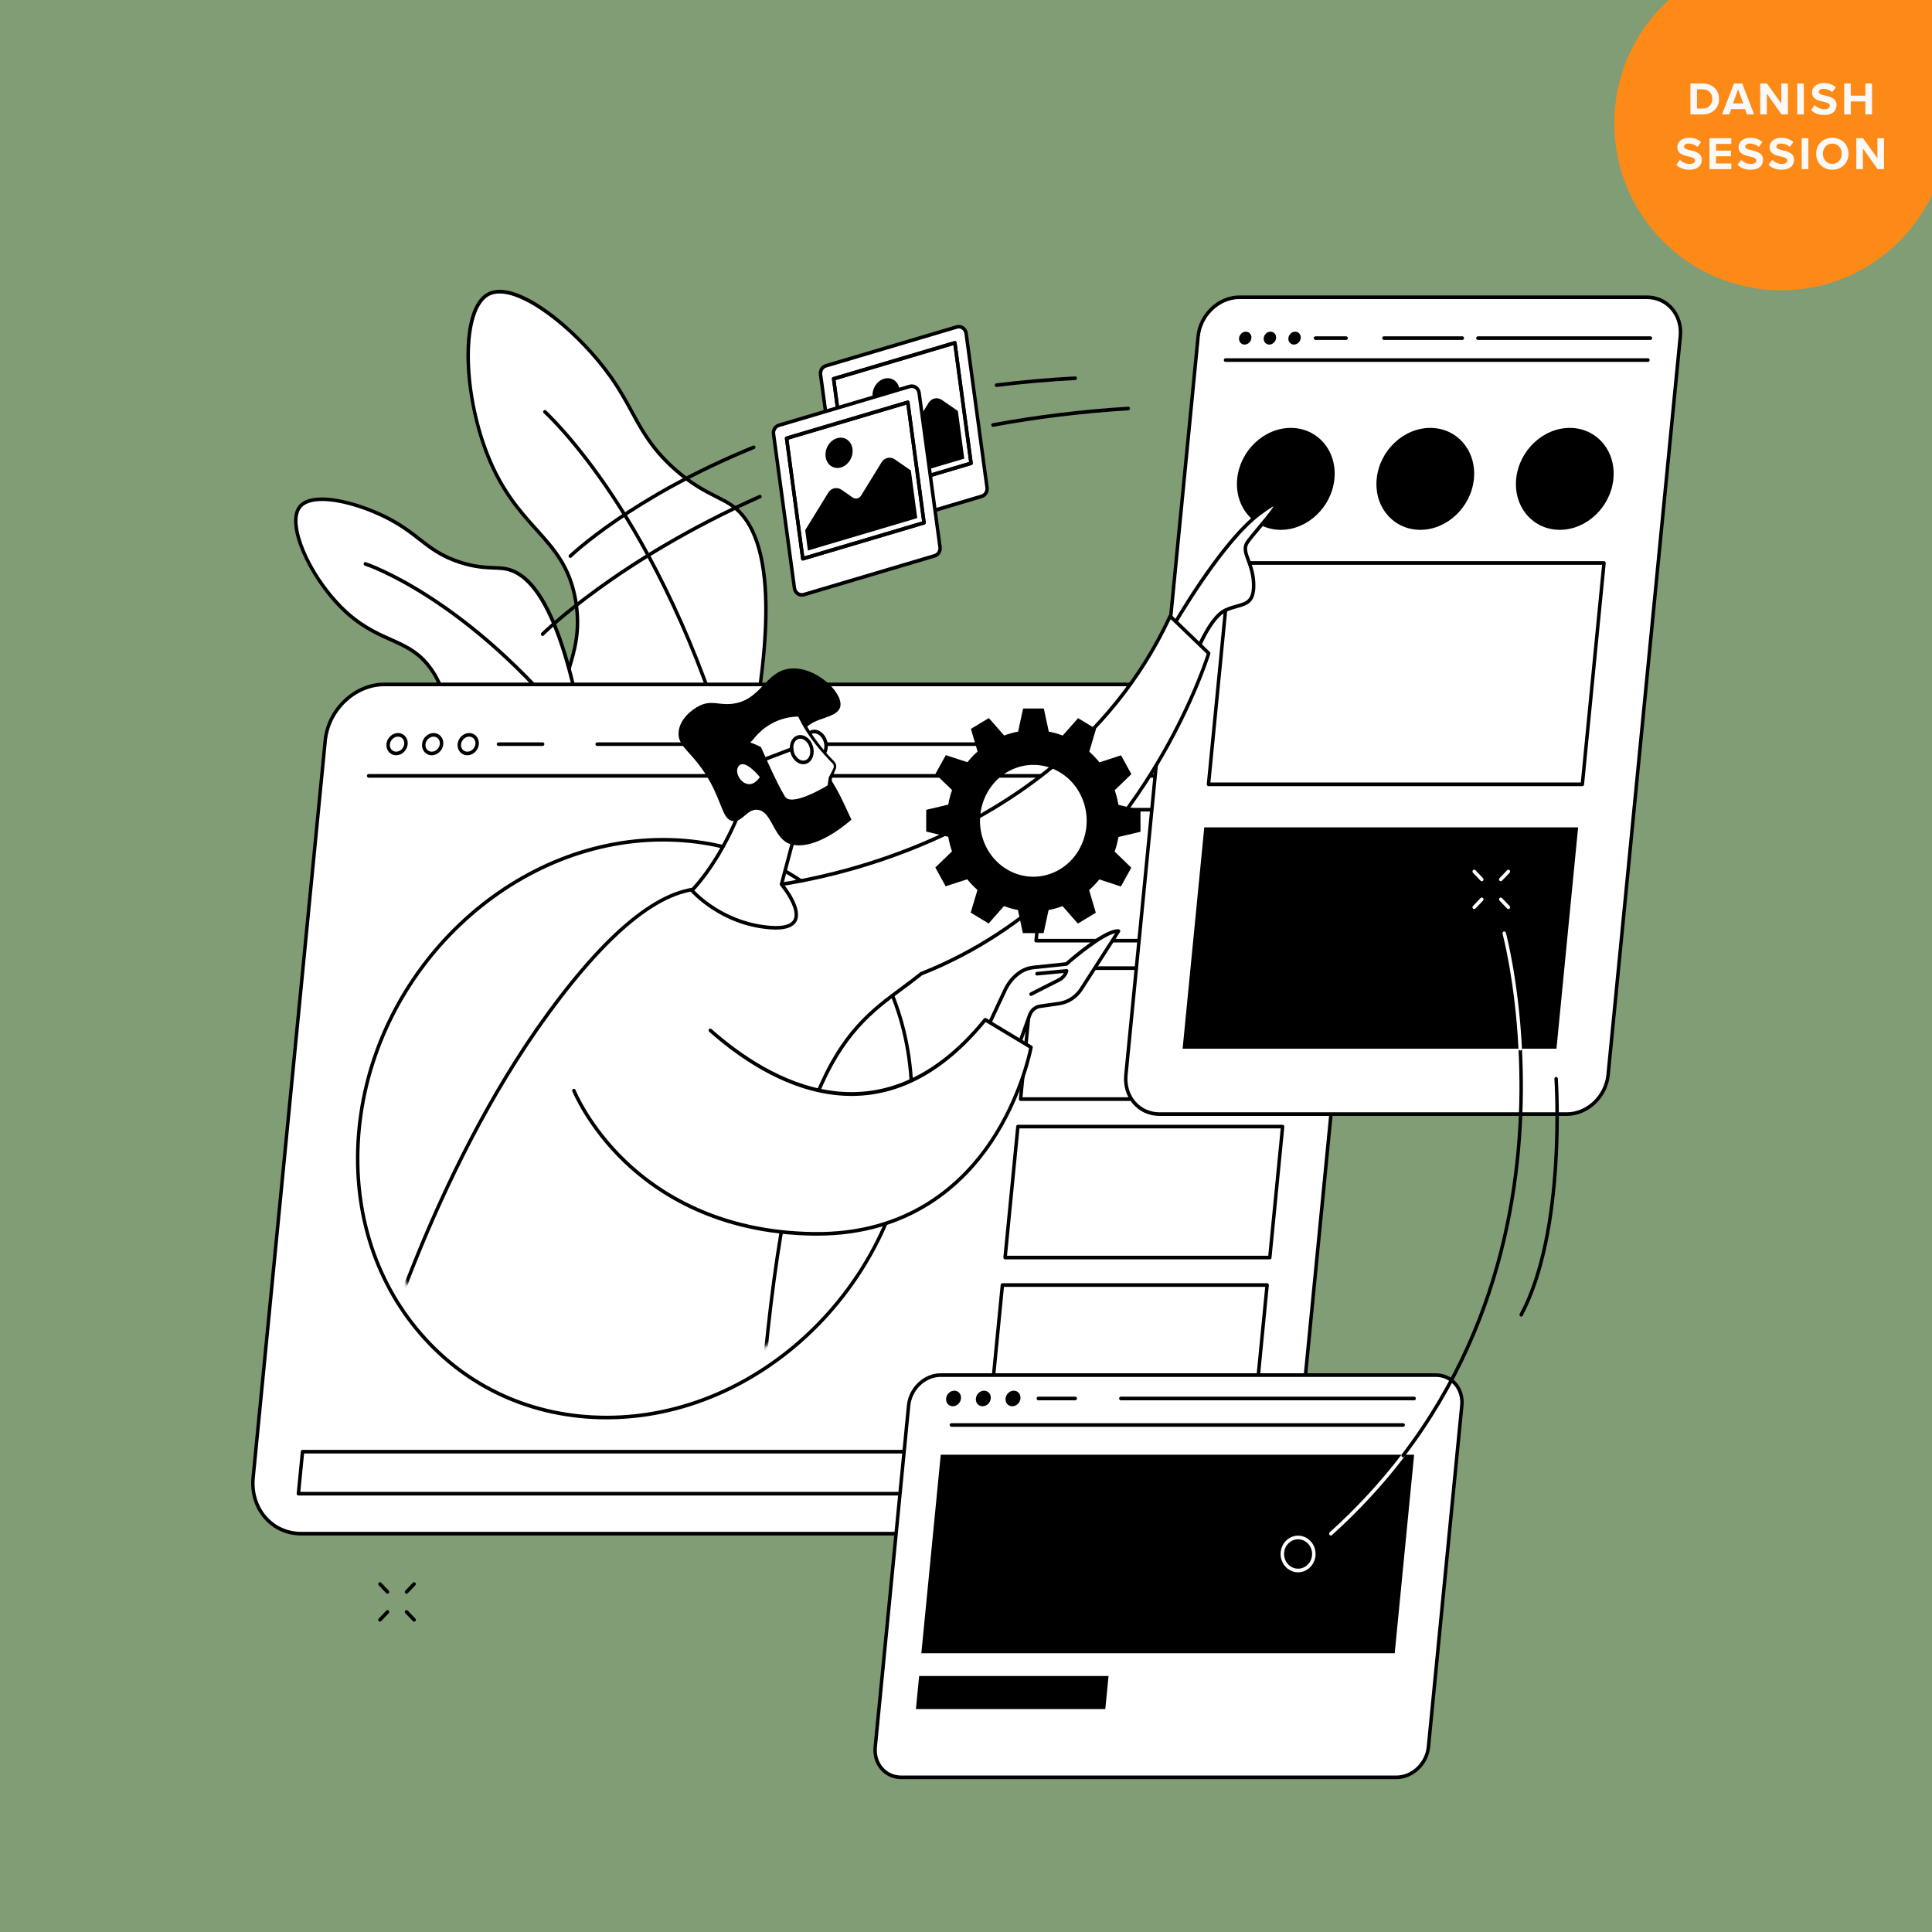 <svg width="600" height="600" viewBox="0 0 600 600" fill="none" xmlns="http://www.w3.org/2000/svg">
<rect x="0" y="0" width="600" height="600" fill="#333333" stroke="none"/>
<g clip-path="url(#clip0_12744_6608)">
<rect width="600" height="600" fill="#819D75"/>
<circle cx="589.735" cy="2.75" r="51.836" fill="#FD8A17"/>
<circle cx="553.172" cy="38.309" r="51.836" fill="#FD8A17"/>
<path d="M528.764 35.535H524.979V25.935H528.764C531.772 25.935 533.859 27.849 533.859 30.742C533.859 33.635 531.772 35.535 528.764 35.535ZM527.023 27.734V33.736H528.764C530.664 33.736 531.772 32.369 531.772 30.742C531.772 29.044 530.736 27.734 528.764 27.734H527.023ZM544.772 35.535H542.541L541.936 33.88H537.647L537.043 35.535H534.798L538.511 25.935H541.073L544.772 35.535ZM541.375 32.11L539.792 27.706L538.194 32.11H541.375ZM555.252 35.535H553.281L548.704 29.087V35.535H546.66V25.935H548.761L553.209 32.153V25.935H555.252V35.535ZM560.191 35.535H558.147V25.935H560.191V35.535ZM562.436 34.182L563.559 32.628C564.235 33.333 565.286 33.923 566.61 33.923C567.733 33.923 568.28 33.391 568.28 32.844C568.28 32.124 567.445 31.879 566.337 31.62C564.768 31.261 562.753 30.829 562.753 28.684C562.753 27.087 564.135 25.791 566.394 25.791C567.92 25.791 569.186 26.252 570.136 27.13L568.999 28.627C568.222 27.907 567.186 27.576 566.25 27.576C565.329 27.576 564.84 27.979 564.84 28.555C564.84 29.202 565.646 29.404 566.754 29.663C568.337 30.023 570.352 30.498 570.352 32.628C570.352 34.384 569.1 35.708 566.509 35.708C564.667 35.708 563.343 35.089 562.436 34.182ZM581.366 35.535H579.308V31.505H574.774V35.535H572.73V25.935H574.774V29.706H579.308V25.935H581.366V35.535ZM520.59 51.182L521.713 49.628C522.389 50.333 523.44 50.923 524.764 50.923C525.887 50.923 526.434 50.391 526.434 49.844C526.434 49.124 525.599 48.879 524.491 48.62C522.922 48.261 520.907 47.829 520.907 45.684C520.907 44.087 522.289 42.791 524.548 42.791C526.074 42.791 527.341 43.252 528.29 44.13L527.153 45.627C526.376 44.907 525.34 44.576 524.404 44.576C523.483 44.576 522.994 44.979 522.994 45.555C522.994 46.202 523.8 46.404 524.908 46.663C526.491 47.023 528.506 47.498 528.506 49.628C528.506 51.384 527.254 52.708 524.663 52.708C522.821 52.708 521.497 52.089 520.59 51.182ZM537.678 52.535H530.884V42.935H537.678V44.691H532.928V46.778H537.577V48.534H532.928V50.765H537.678V52.535ZM539.615 51.182L540.737 49.628C541.414 50.333 542.465 50.923 543.789 50.923C544.911 50.923 545.458 50.391 545.458 49.844C545.458 49.124 544.624 48.879 543.515 48.62C541.946 48.261 539.931 47.829 539.931 45.684C539.931 44.087 541.313 42.791 543.573 42.791C545.099 42.791 546.365 43.252 547.315 44.13L546.178 45.627C545.401 44.907 544.364 44.576 543.429 44.576C542.508 44.576 542.018 44.979 542.018 45.555C542.018 46.202 542.824 46.404 543.933 46.663C545.516 47.023 547.531 47.498 547.531 49.628C547.531 51.384 546.279 52.708 543.688 52.708C541.846 52.708 540.522 52.089 539.615 51.182ZM549.247 51.182L550.369 49.628C551.046 50.333 552.096 50.923 553.42 50.923C554.543 50.923 555.09 50.391 555.09 49.844C555.09 49.124 554.255 48.879 553.147 48.62C551.578 48.261 549.563 47.829 549.563 45.684C549.563 44.087 550.945 42.791 553.205 42.791C554.73 42.791 555.997 43.252 556.947 44.13L555.81 45.627C555.032 44.907 553.996 44.576 553.061 44.576C552.14 44.576 551.65 44.979 551.65 45.555C551.65 46.202 552.456 46.404 553.564 46.663C555.148 47.023 557.163 47.498 557.163 49.628C557.163 51.384 555.91 52.708 553.32 52.708C551.477 52.708 550.153 52.089 549.247 51.182ZM561.584 52.535H559.54V42.935H561.584V52.535ZM564.031 47.742C564.031 44.849 566.147 42.777 569.04 42.777C571.947 42.777 574.063 44.849 574.063 47.742C574.063 50.635 571.947 52.708 569.04 52.708C566.147 52.708 564.031 50.635 564.031 47.742ZM571.962 47.742C571.962 45.943 570.81 44.59 569.04 44.59C567.269 44.59 566.132 45.943 566.132 47.742C566.132 49.527 567.269 50.894 569.04 50.894C570.81 50.894 571.962 49.527 571.962 47.742ZM585.091 52.535H583.119L578.543 46.087V52.535H576.499V42.935H578.6L583.047 49.153V42.935H585.091V52.535Z" fill="#FBF9F7"/>
<path d="M228.62 251.408C244.342 185.716 237.338 164.181 227.443 157.064C223.262 154.056 217.457 152.839 209.249 145.429C198.527 135.749 197.339 127.827 189.621 116.964C179.339 102.494 160.269 86.752 151.647 91.372C142.994 96.009 143.703 121.798 151.395 141.271C160.795 165.071 175.555 166.592 178.828 186.888C181.671 204.541 171.76 211.178 175.635 223.591C178.737 233.53 190.126 245.374 228.615 251.408H228.62Z" fill="white"/>
<path d="M228.619 251.976C228.619 251.976 228.565 251.976 228.538 251.97C197.418 247.091 179.445 237.602 175.129 223.769C173.172 217.504 174.666 212.562 176.252 207.328C177.881 201.941 179.73 195.839 178.305 186.987C176.607 176.445 171.759 171.048 166.142 164.799C161.1 159.187 155.382 152.826 150.904 141.489C143.471 122.67 142.041 95.895 151.41 90.874C160.541 85.984 180.074 102.577 190.055 116.635C192.893 120.624 194.833 124.191 196.709 127.639C199.869 133.443 202.857 138.925 209.597 145.011C214.929 149.822 219.272 152.014 222.755 153.778C224.642 154.73 226.27 155.553 227.743 156.612C233.768 160.939 237.278 169.566 238.17 182.238C239.31 198.414 236.273 221.741 229.135 251.553C229.076 251.807 228.855 251.981 228.614 251.981L228.619 251.976ZM155.14 91.139C153.925 91.139 152.829 91.376 151.893 91.877C143.949 96.137 143.949 120.957 151.893 141.061C156.295 152.206 161.939 158.488 166.921 164.027C172.656 170.411 177.606 175.921 179.364 186.796C180.831 195.913 178.945 202.156 177.279 207.666C175.682 212.94 174.306 217.498 176.155 223.414C180.315 236.74 197.832 245.941 228.221 250.776C240.707 198.397 240.347 167.019 227.141 157.53C225.738 156.522 224.142 155.716 222.293 154.781C218.751 152.995 214.343 150.763 208.899 145.856C202.019 139.646 198.988 134.08 195.779 128.192C193.919 124.771 191.99 121.239 189.195 117.306C179.681 103.918 164.094 91.139 155.15 91.139H155.14Z" fill="black"/>
<path d="M227.937 239.87C227.706 239.87 227.491 239.712 227.422 239.464C216.14 199.043 200.805 170.96 189.932 154.524C178.161 136.736 168.959 128.403 168.868 128.324C168.642 128.121 168.616 127.766 168.809 127.53C169.002 127.293 169.341 127.265 169.567 127.468C169.658 127.552 178.967 135.976 190.814 153.882C201.735 170.391 217.129 198.581 228.453 239.149C228.539 239.447 228.373 239.763 228.088 239.848C228.04 239.864 227.986 239.87 227.937 239.87Z" fill="black"/>
<path d="M182.368 234.978C175.128 189.676 165.195 178.283 157.203 176.678C153.827 176.001 149.904 176.892 142.884 174.621C133.715 171.657 130.925 167.071 123.315 162.518C113.178 156.45 97.247 152.094 93.087 157.419C88.91 162.766 96.026 178.588 105.852 188.504C117.859 200.618 127.426 197.367 134.715 209.048C141.057 219.207 136.612 226.154 142.234 232.763C146.738 238.054 156.88 242.178 182.362 234.972L182.368 234.978Z" fill="white"/>
<path d="M159.3 239.38C151.211 239.38 145.363 237.301 141.827 233.143C138.951 229.762 138.597 226.235 138.226 222.505C137.844 218.713 137.414 214.419 134.259 209.359C130.502 203.336 126.111 201.375 121.032 199.099C116.431 197.042 111.217 194.704 105.471 188.912C95.926 179.277 88.084 162.926 92.663 157.066C97.13 151.352 113.673 156.108 123.574 162.035C126.38 163.714 128.513 165.382 130.577 166.988C134.033 169.687 137.301 172.234 143.036 174.088C147.578 175.553 150.83 175.682 153.442 175.784C154.866 175.84 156.102 175.885 157.301 176.127C168.561 178.387 176.935 197.606 182.89 234.884C182.933 235.171 182.767 235.447 182.498 235.52C173.399 238.09 165.653 239.374 159.295 239.374L159.3 239.38ZM100.005 155.601C97.022 155.601 94.684 156.266 93.502 157.781C89.718 162.621 96.141 177.925 106.224 188.101C111.825 193.752 116.941 196.04 121.456 198.062C126.697 200.406 131.228 202.435 135.162 208.74C138.457 214.025 138.903 218.465 139.295 222.381C139.666 226.083 139.989 229.277 142.633 232.388C148.61 239.414 161.767 240.146 181.751 234.563C175.962 198.637 167.669 179.35 157.097 177.232C155.979 177.006 154.78 176.961 153.399 176.905C150.722 176.803 147.395 176.674 142.719 175.164C136.807 173.254 133.469 170.651 129.938 167.89C127.901 166.301 125.794 164.655 123.042 163.01C115.807 158.683 106.417 155.595 100.005 155.595V155.601Z" fill="black"/>
<path d="M178.808 228.216C178.652 228.216 178.502 228.148 178.394 228.013C145.006 186.154 113.617 175.758 113.305 175.663C113.02 175.572 112.859 175.257 112.945 174.958C113.031 174.66 113.332 174.496 113.617 174.581C113.934 174.682 145.608 185.151 179.222 227.286C179.41 227.523 179.383 227.877 179.152 228.08C179.05 228.17 178.932 228.21 178.808 228.21V228.216Z" fill="black"/>
<path d="M409.734 212.559H119.385C110.178 212.559 101.944 220.385 101.003 230.037L78.628 458.82C77.682 468.472 84.385 476.298 93.592 476.298H383.94C393.147 476.298 401.381 468.472 402.322 458.82L424.697 230.037C425.643 220.385 418.941 212.559 409.734 212.559Z" fill="white"/>
<path d="M383.936 476.86H93.588C88.998 476.86 84.854 474.989 81.93 471.586C78.979 468.16 77.619 463.608 78.092 458.756L100.467 229.974C101.435 220.057 109.922 211.988 119.387 211.988H409.735C414.325 211.988 418.469 213.859 421.393 217.262C424.344 220.688 425.704 225.241 425.231 230.092L402.855 458.875C401.888 468.792 393.401 476.86 383.936 476.86ZM119.376 213.115C110.449 213.115 102.445 220.727 101.526 230.086L79.151 458.869C78.71 463.394 79.973 467.642 82.72 470.826C85.439 473.987 89.299 475.728 93.582 475.728H383.931C392.858 475.728 400.861 468.115 401.78 458.756L424.156 229.974C424.597 225.449 423.333 221.201 420.587 218.017C417.867 214.856 414.008 213.115 409.724 213.115H119.376Z" fill="black"/>
<path d="M387.179 464.442H92.676C92.525 464.442 92.38 464.374 92.278 464.256C92.176 464.138 92.127 463.98 92.144 463.822L93.418 450.773C93.444 450.485 93.676 450.266 93.95 450.266H388.453C388.603 450.266 388.748 450.333 388.85 450.452C388.952 450.57 389.001 450.728 388.985 450.885L387.711 463.935C387.684 464.222 387.453 464.442 387.179 464.442ZM93.267 463.315H386.69L387.856 451.393H94.433L93.267 463.315Z" fill="black"/>
<path d="M389.538 440.318H307.324C307.174 440.318 307.029 440.25 306.926 440.132C306.824 440.014 306.776 439.856 306.792 439.698L310.769 399.023C310.796 398.735 311.027 398.516 311.302 398.516H393.515C393.665 398.516 393.811 398.583 393.913 398.702C394.015 398.82 394.063 398.978 394.047 399.135L390.07 439.811C390.043 440.098 389.812 440.318 389.538 440.318ZM307.921 439.191H389.054L392.924 399.643H311.791L307.921 439.191Z" fill="black"/>
<path d="M394.35 391.111H312.137C311.986 391.111 311.841 391.043 311.739 390.925C311.637 390.807 311.588 390.649 311.605 390.491L315.582 349.816C315.609 349.528 315.84 349.309 316.114 349.309H398.327C398.478 349.309 398.623 349.376 398.725 349.495C398.827 349.613 398.876 349.771 398.86 349.928L394.882 390.604C394.855 390.891 394.624 391.111 394.35 391.111ZM312.733 389.984H393.866L397.736 350.435H316.603L312.733 389.984Z" fill="black"/>
<path d="M399.163 341.9H316.949C316.799 341.9 316.654 341.832 316.551 341.714C316.449 341.596 316.401 341.438 316.417 341.28L320.394 300.605C320.421 300.317 320.652 300.098 320.927 300.098H403.14C403.291 300.098 403.436 300.165 403.538 300.284C403.64 300.402 403.688 300.56 403.672 300.717L399.695 341.393C399.668 341.68 399.437 341.9 399.163 341.9ZM317.546 340.773H398.679L402.549 301.225H321.416L317.546 340.773Z" fill="black"/>
<path d="M403.975 292.693H321.762C321.611 292.693 321.466 292.625 321.364 292.507C321.262 292.389 321.213 292.231 321.23 292.073L325.207 251.398C325.234 251.11 325.465 250.891 325.739 250.891H407.952C408.103 250.891 408.248 250.958 408.35 251.077C408.452 251.195 408.501 251.353 408.485 251.51L404.507 292.186C404.48 292.473 404.249 292.693 403.975 292.693ZM322.358 291.566H403.491L407.361 252.018H326.228L322.358 291.566Z" fill="black"/>
<path d="M282.714 350.505C277.866 400.055 235.619 440.229 188.353 440.229C141.087 440.229 106.693 400.06 111.542 350.505C116.39 300.955 158.636 260.781 205.902 260.781C253.168 260.781 287.562 300.95 282.714 350.505Z" fill="white"/>
<path d="M188.349 440.793C165.42 440.793 144.748 431.451 130.145 414.497C115.434 397.413 108.635 374.667 111 350.456C115.864 300.703 158.432 260.23 205.892 260.23C228.821 260.23 249.493 269.572 264.096 286.527C278.807 303.61 285.606 326.357 283.236 350.568C278.372 400.321 235.803 440.793 188.343 440.793H188.349ZM205.897 261.352C158.97 261.352 116.885 301.374 112.074 350.568C109.736 374.464 116.439 396.895 130.945 413.742C145.345 430.46 165.731 439.667 188.354 439.667C235.276 439.667 277.367 399.645 282.177 350.45C284.515 326.554 277.813 304.123 263.306 287.276C248.907 270.558 228.52 261.352 205.897 261.352Z" fill="black"/>
<path d="M408.975 241.518H114.483C114.187 241.518 113.945 241.264 113.945 240.954C113.945 240.644 114.187 240.391 114.483 240.391H408.975C409.271 240.391 409.512 240.644 409.512 240.954C409.512 241.264 409.271 241.518 408.975 241.518Z" fill="black"/>
<path d="M123.028 234.564C122.141 234.564 121.335 234.197 120.765 233.533C120.19 232.868 119.926 231.983 120.018 231.048C120.2 229.171 121.808 227.645 123.597 227.645C124.484 227.645 125.29 228.011 125.86 228.676C126.435 229.341 126.699 230.225 126.607 231.16C126.424 233.037 124.817 234.564 123.028 234.564ZM123.592 228.771C122.334 228.771 121.211 229.842 121.082 231.16C121.023 231.775 121.189 232.349 121.56 232.778C121.926 233.2 122.447 233.437 123.028 233.437C124.285 233.437 125.409 232.366 125.538 231.048C125.597 230.434 125.43 229.859 125.059 229.431C124.694 229.008 124.172 228.771 123.592 228.771Z" fill="black"/>
<path d="M134.082 234.564C133.195 234.564 132.389 234.197 131.82 233.533C131.244 232.868 130.981 231.983 131.072 231.048C131.255 229.171 132.862 227.645 134.652 227.645C135.539 227.645 136.345 228.011 136.915 228.676C137.49 229.341 137.753 230.225 137.662 231.16C137.479 233.037 135.872 234.564 134.082 234.564ZM134.647 228.771C133.389 228.771 132.266 229.842 132.137 231.16C132.078 231.775 132.244 232.349 132.615 232.778C132.98 233.2 133.502 233.437 134.082 233.437C135.34 233.437 136.463 232.366 136.592 231.048C136.652 230.434 136.485 229.859 136.114 229.431C135.749 229.008 135.227 228.771 134.647 228.771Z" fill="black"/>
<path d="M145.129 234.564C144.242 234.564 143.436 234.197 142.866 233.533C142.291 232.868 142.028 231.983 142.119 231.048C142.302 229.171 143.909 227.645 145.699 227.645C146.586 227.645 147.392 228.011 147.962 228.676C148.537 229.341 148.8 230.225 148.709 231.16C148.526 233.037 146.919 234.564 145.129 234.564ZM145.694 228.771C144.436 228.771 143.313 229.842 143.184 231.16C143.124 231.775 143.291 232.349 143.662 232.778C144.027 233.2 144.549 233.437 145.129 233.437C146.387 233.437 147.51 232.366 147.639 231.048C147.698 230.434 147.532 229.859 147.161 229.431C146.795 229.008 146.274 228.771 145.694 228.771Z" fill="black"/>
<path d="M410.075 231.666H227.6C227.304 231.666 227.062 231.412 227.062 231.103C227.062 230.793 227.304 230.539 227.6 230.539H410.075C410.371 230.539 410.613 230.793 410.613 231.103C410.613 231.412 410.371 231.666 410.075 231.666Z" fill="black"/>
<path d="M220.595 231.666H185.459C185.164 231.666 184.922 231.412 184.922 231.103C184.922 230.793 185.164 230.539 185.459 230.539H220.595C220.89 230.539 221.132 230.793 221.132 231.103C221.132 231.412 220.89 231.666 220.595 231.666Z" fill="black"/>
<path d="M168.52 231.666H154.803C154.507 231.666 154.266 231.412 154.266 231.103C154.266 230.793 154.507 230.539 154.803 230.539H168.52C168.815 230.539 169.057 230.793 169.057 231.103C169.057 231.412 168.815 231.666 168.52 231.666Z" fill="black"/>
<path d="M511.408 92.316H384.89C378.478 92.316 372.743 97.765 372.087 104.493L349.663 333.816C349.007 340.538 353.673 345.993 360.085 345.993H486.603C493.015 345.993 498.75 340.544 499.406 333.816L521.83 104.493C522.485 97.771 517.82 92.316 511.408 92.316Z" fill="white"/>
<path d="M486.605 346.557H360.086C356.84 346.557 353.916 345.233 351.841 342.827C349.756 340.404 348.794 337.187 349.127 333.761L371.551 104.437C372.234 97.445 378.221 91.754 384.891 91.754H511.409C514.656 91.754 517.58 93.078 519.654 95.484C521.74 97.907 522.702 101.124 522.369 104.55L499.945 333.874C499.262 340.866 493.275 346.557 486.605 346.557ZM384.891 92.881C378.753 92.881 373.249 98.115 372.621 104.55L350.197 333.874C349.896 336.978 350.761 339.886 352.642 342.072C354.507 344.236 357.152 345.43 360.086 345.43H486.605C492.743 345.43 498.246 340.196 498.875 333.761L521.299 104.437C521.6 101.333 520.735 98.425 518.853 96.239C516.988 94.075 514.344 92.881 511.409 92.881H384.891Z" fill="black"/>
<path d="M511.783 112.389H380.6C380.304 112.389 380.062 112.135 380.062 111.825C380.062 111.515 380.304 111.262 380.6 111.262H511.783C512.079 111.262 512.321 111.515 512.321 111.825C512.321 112.135 512.079 112.389 511.783 112.389Z" fill="black"/>
<path d="M388.631 105.006C388.524 106.116 387.578 107.012 386.519 107.012C385.46 107.012 384.692 106.116 384.799 105.006C384.907 103.896 385.853 103 386.911 103C387.97 103 388.739 103.896 388.631 105.006Z" fill="black"/>
<path d="M396.295 105.006C396.188 106.116 395.242 107.012 394.183 107.012C393.124 107.012 392.356 106.116 392.463 105.006C392.571 103.896 393.517 103 394.575 103C395.634 103 396.403 103.896 396.295 105.006Z" fill="black"/>
<path d="M403.952 105.006C403.844 106.116 402.898 107.012 401.839 107.012C400.781 107.012 400.012 106.116 400.119 105.006C400.227 103.896 401.173 103 402.232 103C403.291 103 404.059 103.896 403.952 105.006Z" fill="black"/>
<path d="M512.551 105.572H458.975C458.679 105.572 458.438 105.319 458.438 105.009C458.438 104.699 458.679 104.445 458.975 104.445H512.551C512.847 104.445 513.089 104.699 513.089 105.009C513.089 105.319 512.847 105.572 512.551 105.572Z" fill="black"/>
<path d="M454.13 105.572H429.787C429.492 105.572 429.25 105.319 429.25 105.009C429.25 104.699 429.492 104.445 429.787 104.445H454.13C454.426 104.445 454.668 104.699 454.668 105.009C454.668 105.319 454.426 105.572 454.13 105.572Z" fill="black"/>
<path d="M418.04 105.572H408.537C408.242 105.572 408 105.319 408 105.009C408 104.699 408.242 104.445 408.537 104.445H418.04C418.336 104.445 418.578 104.699 418.578 105.009C418.578 105.319 418.336 105.572 418.04 105.572Z" fill="black"/>
<path d="M414.417 148.718C413.562 157.463 406.107 164.545 397.771 164.545C389.434 164.545 383.366 157.457 384.221 148.718C385.075 139.973 392.53 132.891 400.867 132.891C409.203 132.891 415.271 139.979 414.417 148.718Z" fill="black"/>
<path d="M457.737 148.718C456.882 157.463 449.427 164.545 441.091 164.545C432.755 164.545 426.687 157.457 427.541 148.718C428.396 139.973 435.851 132.891 444.187 132.891C452.523 132.891 458.592 139.979 457.737 148.718Z" fill="black"/>
<path d="M501.057 148.718C500.203 157.463 492.748 164.545 484.411 164.545C476.075 164.545 470.007 157.457 470.862 148.718C471.716 139.973 479.171 132.891 487.507 132.891C495.844 132.891 501.912 139.979 501.057 148.718Z" fill="black"/>
<path d="M491.416 244.139H375.309C375.158 244.139 375.013 244.072 374.911 243.953C374.809 243.835 374.76 243.677 374.776 243.52L381.5 174.784C381.527 174.497 381.758 174.277 382.033 174.277H498.14C498.29 174.277 498.435 174.345 498.537 174.463C498.639 174.582 498.688 174.739 498.672 174.897L491.948 243.632C491.921 243.92 491.69 244.139 491.416 244.139ZM375.905 243.013H490.932L497.543 175.404H382.516L375.905 243.013Z" fill="black"/>
<path d="M483.38 325.684H367.273L373.997 256.949H490.099L483.38 325.684Z" fill="black"/>
<path d="M445.899 427.047H292.109C287.137 427.047 282.687 431.273 282.182 436.49L271.814 542.526C271.303 547.738 274.92 551.969 279.897 551.969H433.687C438.659 551.969 443.109 547.743 443.615 542.526L453.983 436.49C454.493 431.278 450.876 427.047 445.899 427.047Z" fill="white"/>
<path d="M433.684 552.528H279.894C277.341 552.528 275.04 551.486 273.412 549.592C271.772 547.688 271.014 545.152 271.278 542.465L281.646 436.429C282.183 430.947 286.876 426.484 292.111 426.484H445.901C448.454 426.484 450.754 427.527 452.383 429.42C454.022 431.324 454.78 433.854 454.516 436.548L444.148 542.583C443.611 548.071 438.919 552.534 433.684 552.534V552.528ZM292.111 427.611C287.413 427.611 283.199 431.617 282.715 436.548L272.347 542.583C272.116 544.955 272.777 547.175 274.213 548.843C275.637 550.494 277.652 551.407 279.894 551.407H433.684C438.381 551.407 442.595 547.401 443.079 542.47L453.447 436.435C453.678 434.063 453.017 431.843 451.582 430.175C450.157 428.524 448.142 427.611 445.895 427.611H292.105H292.111Z" fill="black"/>
<path d="M435.764 443.103H295.459C295.164 443.103 294.922 442.85 294.922 442.54C294.922 442.23 295.164 441.977 295.459 441.977H435.764C436.06 441.977 436.301 442.23 436.301 442.54C436.301 442.85 436.06 443.103 435.764 443.103Z" fill="black"/>
<path d="M298.447 434.31C298.318 435.645 297.178 436.732 295.899 436.732C294.62 436.732 293.696 435.651 293.825 434.31C293.954 432.974 295.093 431.887 296.372 431.887C297.651 431.887 298.576 432.969 298.447 434.31Z" fill="black"/>
<path d="M307.689 434.31C307.56 435.645 306.421 436.732 305.141 436.732C303.862 436.732 302.938 435.651 303.067 434.31C303.196 432.974 304.335 431.887 305.614 431.887C306.894 431.887 307.818 432.969 307.689 434.31Z" fill="black"/>
<path d="M316.916 434.31C316.787 435.645 315.647 436.732 314.368 436.732C313.089 436.732 312.164 435.651 312.293 434.31C312.422 432.974 313.562 431.887 314.841 431.887C316.12 431.887 317.045 432.969 316.916 434.31Z" fill="black"/>
<path d="M439.179 434.873H348.092C347.797 434.873 347.555 434.619 347.555 434.31C347.555 434 347.797 433.746 348.092 433.746H439.179C439.475 433.746 439.717 434 439.717 434.31C439.717 434.619 439.475 434.873 439.179 434.873Z" fill="black"/>
<path d="M333.929 434.873H322.459C322.164 434.873 321.922 434.619 321.922 434.31C321.922 434 322.164 433.746 322.459 433.746H333.929C334.225 433.746 334.467 434 334.467 434.31C334.467 434.619 334.225 434.873 333.929 434.873Z" fill="black"/>
<path d="M433.14 513.43H286.133L292.158 451.777H439.17L433.14 513.43Z" fill="black"/>
<path d="M343.262 530.773H284.445L285.45 520.496H344.267L343.262 530.773Z" fill="black"/>
<mask id="mask0_12744_6608" style="mask-type:luminance" maskUnits="userSpaceOnUse" x="116" y="142" width="295" height="293">
<path d="M210.724 212.639L205.929 266.426C205.929 266.426 205.913 266.426 205.902 266.426C161.383 266.426 121.453 304.402 116.89 351.084C114.697 373.532 120.964 394.577 134.541 410.342C148.01 425.983 167.123 434.593 188.359 434.593C217.2 434.593 244.107 418.653 260.731 394.735H280.252L349.631 335.11L410.081 142.18L210.734 212.633L210.724 212.639Z" fill="white"/>
</mask>
<g mask="url(#mask0_12744_6608)">
<path d="M363.156 196.461C363.156 196.461 378.781 168.683 391.288 159.415C403.795 150.146 389.326 165.37 387.316 168.503C385.306 171.636 389.294 174.752 389.326 181.755C389.353 188.753 385.241 187.255 380.452 189.576C375.663 191.897 371.428 202.89 371.428 202.89L363.156 196.461Z" fill="white"/>
<path d="M371.438 203.444C371.325 203.444 371.212 203.405 371.116 203.332L362.844 196.903C362.623 196.734 362.559 196.412 362.699 196.164C363.338 195.026 378.528 168.178 390.987 158.943C395.587 155.534 396.254 155.63 396.689 156.137C397.345 156.903 396.474 158.233 391.212 164.515C389.707 166.313 388.283 168.009 387.772 168.809C386.869 170.212 387.396 171.643 388.192 173.801C388.933 175.818 389.858 178.326 389.874 181.746C389.895 187.268 387.31 187.983 384.311 188.811C383.209 189.116 381.957 189.465 380.688 190.079C376.147 192.282 371.981 202.988 371.938 203.095C371.874 203.258 371.745 203.377 371.583 203.427C371.535 203.439 371.487 203.45 371.438 203.45V203.444ZM363.876 196.305L371.207 202.002C372.223 199.534 375.953 191.127 380.231 189.054C381.586 188.394 382.887 188.039 384.031 187.718C387.014 186.896 388.815 186.394 388.794 181.746C388.777 178.54 387.896 176.134 387.181 174.207C386.332 171.897 385.66 170.077 386.875 168.184C387.428 167.327 388.804 165.682 390.401 163.772C392.072 161.777 394.701 158.639 395.534 157.236C394.942 157.534 393.803 158.239 391.599 159.867C380.178 168.33 365.913 192.739 363.865 196.305H363.876Z" fill="black"/>
<path d="M363.411 191.359L375.381 202.882C375.381 202.882 353.231 275.95 286.116 302.387C265.74 318.919 243.891 321.764 235.458 448.692C235.458 448.692 125.747 485.874 114.492 433.141C114.492 433.141 132.444 366.463 170.304 314.67C182.677 297.75 202.602 274.198 220.414 276.091C238.221 277.984 328.647 266.293 363.417 191.359H363.411Z" fill="white"/>
<path d="M164.595 461.956C151.454 461.956 138.517 460.023 128.976 454.31C120.968 449.515 115.915 442.432 113.959 433.265C113.937 433.175 113.943 433.079 113.964 432.989C114.142 432.318 132.379 365.612 169.868 314.326C189.755 287.129 206.772 274.074 220.456 275.527C228.803 276.418 255.645 274.276 285.346 262.01C310.559 251.592 344.485 230.84 362.921 191.111C362.996 190.954 363.136 190.835 363.303 190.807C363.469 190.773 363.641 190.824 363.765 190.948L375.735 202.471C375.891 202.617 375.944 202.848 375.885 203.057C375.831 203.242 370.166 221.65 356.353 243.039C343.609 262.776 321.132 289.174 286.367 302.888C284.357 304.517 282.299 306.038 280.315 307.509C271.291 314.18 261.96 321.082 254.134 340.347C245.32 362.062 239.381 397.514 235.978 448.737C235.962 448.968 235.817 449.166 235.607 449.233C235.425 449.295 216.989 455.499 194.77 459.206C185.654 460.728 175.055 461.956 164.59 461.956H164.595ZM115.039 433.158C116.947 441.936 121.817 448.72 129.508 453.329C160.704 472.008 229.437 450.078 234.941 448.275C238.359 397.131 244.315 361.679 253.156 339.901C261.095 320.338 270.555 313.346 279.703 306.585C281.702 305.108 283.766 303.581 285.781 301.947C285.824 301.914 285.873 301.886 285.921 301.863C320.449 288.261 342.787 262.038 355.45 242.436C368.156 222.766 373.923 205.648 374.756 203.051L363.571 192.283C344.915 231.894 310.989 252.629 285.738 263.058C255.854 275.403 228.776 277.544 220.348 276.649C207.062 275.229 190.362 288.143 170.723 315.014C134.168 365.014 115.98 429.738 115.034 433.158H115.039Z" fill="black"/>
<path d="M303.375 326.156L312.152 307.439C313.098 305.427 314.49 303.68 316.215 302.351C317.602 301.28 319.236 300.626 320.951 300.446L331.184 299.376C331.184 299.376 343.192 288.721 347.373 289.166L335.812 307.146C334.216 309.625 331.69 311.276 328.862 311.676L323.052 312.498C321.563 312.712 320.3 313.76 319.774 315.237L313.592 332.439L303.38 326.156H303.375Z" fill="white"/>
<path d="M313.587 333.001C313.49 333.001 313.399 332.973 313.313 332.923L303.101 326.64C302.859 326.494 302.767 326.172 302.891 325.908L311.668 307.19C312.646 305.105 314.108 303.274 315.893 301.899C317.355 300.772 319.085 300.079 320.891 299.888L330.958 298.834C332.694 297.301 343.25 288.157 347.421 288.602C347.609 288.624 347.776 288.743 347.857 288.923C347.937 289.103 347.921 289.312 347.814 289.475L336.252 307.455C334.575 310.063 331.904 311.805 328.927 312.227L323.116 313.05C321.821 313.236 320.73 314.143 320.268 315.427L314.087 332.63C314.033 332.787 313.915 332.906 313.764 332.962C313.705 332.985 313.646 332.996 313.587 332.996V333.001ZM304.073 325.936L313.307 331.615L319.263 315.039C319.865 313.365 321.284 312.176 322.977 311.94L328.787 311.117C331.458 310.74 333.855 309.179 335.366 306.835L346.309 289.819C342.46 290.698 334.527 297.155 331.528 299.814C331.447 299.888 331.34 299.933 331.232 299.944L320.999 301.014C319.381 301.183 317.838 301.803 316.532 302.812C314.882 304.08 313.538 305.77 312.635 307.691L304.079 325.941L304.073 325.936Z" fill="black"/>
<path d="M322.06 302.393L331.257 301.52C331.257 301.52 330.805 303.401 328.843 304.354C326.882 305.306 320.195 308.743 320.195 308.743L322.06 302.399V302.393Z" fill="white"/>
<path d="M320.194 309.3C319.996 309.3 319.802 309.182 319.711 308.985C319.582 308.703 319.689 308.37 319.958 308.23C320.022 308.196 326.676 304.781 328.617 303.84C329.552 303.384 330.095 302.697 330.396 302.167L322.108 302.956C321.812 302.984 321.549 302.753 321.522 302.443C321.495 302.133 321.715 301.857 322.011 301.829L331.207 300.956C331.379 300.939 331.551 301.012 331.664 301.153C331.777 301.294 331.82 301.48 331.777 301.654C331.756 301.744 331.24 303.807 329.068 304.86C327.139 305.801 320.495 309.21 320.431 309.244C320.356 309.283 320.275 309.3 320.194 309.3Z" fill="black"/>
<path d="M305.98 316.687L320.202 325.246C320.202 325.246 309.77 383.94 252.689 383.174C195.608 382.408 178.242 338.695 178.242 338.695L208.013 306.883C208.013 306.883 259.52 373.86 305.98 316.687Z" fill="white"/>
<path d="M253.768 383.75C253.403 383.75 253.043 383.75 252.672 383.744C223.019 383.344 204.229 371.191 193.689 361.065C182.256 350.084 177.779 339.023 177.736 338.916C177.623 338.629 177.752 338.302 178.026 338.178C178.3 338.06 178.618 338.195 178.73 338.482C178.773 338.589 183.181 349.458 194.457 360.277C204.858 370.25 223.401 382.223 252.688 382.617C281.916 383.017 298.562 367.387 307.382 354.214C316.084 341.204 319.094 327.952 319.594 325.534L306.092 317.409C273.419 357.24 238.305 336.42 220.251 320.424C220.025 320.221 219.998 319.866 220.187 319.629C220.38 319.393 220.719 319.359 220.944 319.562C238.746 335.333 273.413 355.882 305.56 316.316C305.727 316.108 306.012 316.057 306.238 316.192L320.459 324.751C320.658 324.869 320.76 325.106 320.723 325.343C320.696 325.489 317.981 340.302 308.285 354.817C299.433 368.064 282.809 383.739 253.768 383.744V383.75Z" fill="black"/>
<path d="M233.619 240.603C233.619 240.603 228.346 262.009 214.898 276.54C214.898 276.54 223.815 286.981 239.408 288.08C255 289.184 242.702 274.63 242.702 274.63L249.566 248.728L233.619 240.598V240.603Z" fill="white"/>
<path d="M240.97 288.7C240.46 288.7 239.928 288.678 239.363 288.638C223.733 287.534 214.58 277.014 214.489 276.913C214.301 276.693 214.306 276.355 214.505 276.147C227.7 261.886 233.037 240.672 233.091 240.458C233.134 240.294 233.241 240.159 233.387 240.086C233.532 240.018 233.704 240.018 233.849 240.086L249.796 248.216C250.027 248.335 250.151 248.611 250.081 248.876L243.292 274.484C244.357 275.803 249.232 282.153 247.447 285.962C246.598 287.776 244.421 288.695 240.976 288.695L240.97 288.7ZM215.639 276.541C217.413 278.4 225.932 286.565 239.439 287.523C243.346 287.799 245.716 287.111 246.48 285.477C247.845 282.57 243.921 276.935 242.293 275.008C242.174 274.868 242.126 274.67 242.175 274.484L248.92 249.033L233.956 241.404C232.941 245.106 227.453 263.52 215.639 276.541Z" fill="black"/>
<path d="M256.268 230.048C256.999 232.156 256.3 234.353 254.704 234.956C253.113 235.559 251.232 234.347 250.501 232.24C249.77 230.133 250.469 227.935 252.065 227.333C253.656 226.724 255.537 227.941 256.268 230.048Z" fill="white"/>
<path d="M253.851 235.677C253.228 235.677 252.594 235.48 251.997 235.096C251.099 234.516 250.39 233.569 249.998 232.431C249.17 230.037 250.014 227.512 251.884 226.797C253.749 226.087 255.948 227.456 256.775 229.851C257.603 232.245 256.759 234.77 254.889 235.485C254.555 235.615 254.206 235.677 253.851 235.677ZM252.922 227.738C252.696 227.738 252.47 227.777 252.25 227.862C250.938 228.358 250.385 230.239 251.008 232.048C251.32 232.95 251.873 233.688 252.561 234.139C253.212 234.561 253.911 234.663 254.523 234.432C255.835 233.936 256.388 232.054 255.765 230.245C255.243 228.735 254.061 227.743 252.922 227.743V227.738Z" fill="black"/>
<path d="M245.138 207.664C237.501 208.644 236.345 217.654 227.219 218.589C223.037 219.017 220.957 217.361 217.238 219.175C214.771 220.375 211.169 223.294 210.756 227.221C210.229 232.225 215.453 233.374 220.677 243.088C224.348 249.911 224.52 254.441 227.503 254.977C230.519 255.512 231.927 251.157 235.259 251.483C239.575 251.906 240.043 259.479 244.579 261.795C247.691 263.389 254.571 262.989 264.423 254.56C263.44 252.565 261.698 248.396 259.613 244.733C253.093 233.273 248.417 231.289 249.384 227.813C250.873 222.488 260.209 223.61 260.983 219.322C261.789 214.87 252.98 206.655 245.133 207.658L245.138 207.664Z" fill="black"/>
<path d="M232.469 230.706L235.898 232.407C235.898 232.407 240.907 244.11 243.433 247.835C245.96 251.559 257.553 244.229 257.553 244.229L257.87 241.575L259.16 238.763C259.472 238.087 259.332 237.281 258.816 236.769C256.688 234.65 251.189 228.779 248.233 221.978C248.233 221.978 238.564 221.246 232.469 230.711V230.706Z" fill="white"/>
<path d="M232.99 230.561C234.108 230.99 235.124 231.384 236.135 231.891C236.258 231.953 236.35 232.055 236.403 232.179C237.5 234.708 238.656 237.216 239.811 239.712C240.988 242.191 242.176 244.698 243.568 246.997L243.837 247.42C243.928 247.572 244.003 247.623 244.079 247.735C244.267 247.893 244.471 248.051 244.734 248.13C245.245 248.316 245.858 248.344 246.471 248.288C247.707 248.169 248.964 247.78 250.19 247.324C252.635 246.383 255.011 245.132 257.274 243.752L257.016 244.169C257.129 243.284 257.215 242.4 257.36 241.521L257.371 241.464C257.376 241.425 257.392 241.385 257.408 241.357C257.871 240.484 258.365 239.633 258.763 238.726C258.967 238.331 258.988 237.96 258.87 237.588C258.806 237.407 258.709 237.244 258.58 237.109L258.075 236.596C256.704 235.199 255.393 233.745 254.14 232.229C251.657 229.187 249.4 225.896 247.75 222.222L248.196 222.549C246.75 222.51 245.207 222.707 243.756 223.084C242.294 223.456 240.87 224.014 239.548 224.764C238.226 225.507 236.968 226.392 235.877 227.485C235.296 227.986 234.807 228.595 234.297 229.17C234.006 229.48 233.893 229.705 233.678 229.919C233.48 230.133 233.243 230.336 232.985 230.578L232.99 230.561ZM231.953 230.86C232.157 230.449 232.383 230.004 232.652 229.564C232.91 229.142 233.222 228.674 233.474 228.409C234.012 227.789 234.522 227.147 235.135 226.606C236.296 225.457 237.634 224.516 239.042 223.727C240.451 222.932 241.956 222.352 243.504 221.963C245.062 221.574 246.621 221.355 248.276 221.422C248.475 221.428 248.642 221.558 248.717 221.732V221.749C250.249 225.321 252.404 228.595 254.796 231.643C255.995 233.165 257.269 234.63 258.618 236.01L259.134 236.54C259.338 236.759 259.494 237.03 259.59 237.317C259.687 237.605 259.725 237.92 259.693 238.224C259.676 238.517 259.553 238.85 259.445 239.064C259.021 239.954 258.693 240.895 258.333 241.814L258.381 241.65C258.317 242.54 258.193 243.425 258.096 244.31C258.075 244.49 257.978 244.642 257.838 244.727C255.506 246.152 253.119 247.42 250.572 248.412C249.298 248.89 247.986 249.313 246.573 249.454C245.869 249.516 245.121 249.51 244.369 249.24C243.993 249.121 243.633 248.879 243.316 248.592C243.187 248.434 243.014 248.248 242.923 248.102L242.638 247.651C241.171 245.245 239.988 242.749 238.79 240.247C237.602 237.74 236.489 235.21 235.398 232.657L235.667 232.945C234.399 232.319 233.125 231.576 231.959 230.866L231.953 230.86Z" fill="black"/>
<path d="M236.658 241.295C236.658 241.295 231.455 234.438 228.977 237.576C226.499 240.72 232.412 248.118 236.658 241.295Z" fill="white"/>
<path d="M232.696 244.664C232.567 244.664 232.444 244.658 232.325 244.647C230.353 244.455 228.842 242.793 228.219 241.227C227.628 239.739 227.757 238.241 228.558 237.226C229.1 236.533 229.805 236.195 230.616 236.195C233.454 236.223 236.926 240.754 237.071 240.951C237.216 241.142 237.227 241.407 237.104 241.61C235.566 244.084 233.916 244.67 232.691 244.67L232.696 244.664ZM230.589 237.317C230.106 237.317 229.713 237.519 229.385 237.936C228.832 238.635 228.767 239.677 229.208 240.787C229.708 242.038 230.89 243.374 232.417 243.52C233.685 243.644 234.911 242.883 235.975 241.328C234.878 239.976 232.379 237.333 230.6 237.317H230.584H230.589Z" fill="black"/>
<path d="M251.877 231.714C252.608 233.822 251.91 236.019 250.313 236.622C248.717 237.225 246.841 236.013 246.11 233.906C245.379 231.799 246.078 229.601 247.674 228.999C249.271 228.396 251.146 229.607 251.877 231.714Z" fill="white"/>
<path d="M249.461 237.345C248.837 237.345 248.203 237.148 247.606 236.764C246.709 236.184 245.999 235.237 245.607 234.099C244.779 231.705 245.623 229.18 247.494 228.465C249.364 227.755 251.557 229.124 252.385 231.519C253.212 233.913 252.369 236.438 250.498 237.153C250.165 237.283 249.816 237.345 249.461 237.345ZM248.531 229.406C248.305 229.406 248.079 229.445 247.859 229.53C246.548 230.026 245.994 231.907 246.617 233.716C246.929 234.618 247.483 235.356 248.171 235.801C248.821 236.223 249.52 236.325 250.133 236.094C251.444 235.598 251.998 233.716 251.374 231.907C250.853 230.397 249.67 229.406 248.531 229.406Z" fill="black"/>
<path d="M234.28 237.585C234.06 237.585 233.856 237.444 233.775 237.213C233.673 236.92 233.818 236.599 234.097 236.492L245.707 232.097C245.987 231.99 246.293 232.142 246.395 232.435C246.497 232.728 246.352 233.049 246.072 233.156L234.463 237.551C234.404 237.574 234.339 237.585 234.28 237.585Z" fill="black"/>
</g>
<path d="M295.66 245.354C295.144 246.848 294.752 248.363 294.488 249.89L287.641 251.502V258.246L294.488 259.874C294.752 261.418 295.139 262.934 295.644 264.41L290.473 269.402L293.682 275.245L300.384 273.065C301.341 274.254 302.4 275.364 303.556 276.384L301.459 283.415L307.028 286.796L311.801 281.387C313.225 281.928 314.671 282.339 316.127 282.615L317.664 289.794H324.098L325.651 282.615C327.124 282.339 328.57 281.934 329.978 281.404L334.74 286.824L340.314 283.46L338.234 276.434C339.368 275.431 340.427 274.321 341.4 273.11L348.107 275.307L351.332 269.47L346.173 264.467C346.688 262.973 347.081 261.458 347.344 259.931L354.192 258.319V251.575L347.344 249.947C347.081 248.403 346.694 246.887 346.189 245.411L351.359 240.419L348.15 234.576L341.448 236.756C340.491 235.567 339.433 234.457 338.277 233.437L340.373 226.406L334.805 223.025L330.032 228.434C328.608 227.893 327.162 227.482 325.705 227.206L324.168 220.027H317.734L316.181 227.206C314.708 227.482 313.262 227.887 311.854 228.417L307.092 222.997L301.518 226.361L303.599 233.387C302.464 234.39 301.406 235.5 300.433 236.711L293.725 234.514L290.5 240.351L295.66 245.354ZM306.582 246.211C311.161 237.911 321.292 235.077 329.21 239.883C337.127 244.684 339.83 255.305 335.246 263.605C330.666 271.904 320.535 274.738 312.618 269.932C304.7 265.131 301.997 254.51 306.582 246.211Z" fill="black"/>
<path d="M308.379 132.55C308.121 132.55 307.896 132.359 307.853 132.083C307.799 131.778 307.998 131.485 308.288 131.429C321.988 128.905 336.146 127.175 350.373 126.302C350.668 126.285 350.921 126.521 350.942 126.831C350.959 127.141 350.733 127.406 350.437 127.429C336.253 128.302 322.133 130.026 308.476 132.545C308.444 132.545 308.412 132.55 308.385 132.55H308.379Z" fill="black"/>
<path d="M168.505 197.495C168.365 197.495 168.22 197.439 168.118 197.32C167.914 197.095 167.919 196.74 168.134 196.526C168.365 196.295 191.681 173.278 235.787 153.704C236.061 153.585 236.378 153.715 236.491 154.002C236.604 154.29 236.48 154.622 236.206 154.741C192.294 174.23 169.102 197.112 168.876 197.343C168.774 197.444 168.639 197.501 168.505 197.501V197.495Z" fill="black"/>
<path d="M309.474 120.18C309.205 120.18 308.974 119.971 308.942 119.684C308.904 119.374 309.119 119.092 309.409 119.059C317.407 118.061 325.647 117.334 333.897 116.895C334.193 116.884 334.445 117.12 334.461 117.43C334.478 117.74 334.246 118.005 333.951 118.022C325.727 118.461 317.509 119.183 309.538 120.18C309.517 120.18 309.495 120.18 309.474 120.18Z" fill="black"/>
<path d="M177.115 173.267C176.97 173.267 176.824 173.205 176.722 173.087C176.518 172.856 176.534 172.501 176.749 172.293C176.937 172.112 195.97 153.84 233.884 138.379C234.158 138.266 234.469 138.407 234.577 138.7C234.684 138.987 234.55 139.314 234.271 139.427C196.545 154.814 177.668 172.935 177.48 173.121C177.378 173.222 177.244 173.273 177.115 173.273V173.267Z" fill="black"/>
<path d="M413.303 476.865C413.153 476.865 413.002 476.797 412.895 476.668C412.701 476.431 412.728 476.076 412.954 475.873C421.237 468.413 428.767 460.26 435.34 451.645C435.523 451.403 435.862 451.363 436.098 451.555C436.329 451.746 436.367 452.101 436.184 452.349C429.568 461.021 421.989 469.225 413.658 476.73C413.556 476.82 413.432 476.865 413.309 476.865H413.303Z" fill="white"/>
<path d="M435.761 452.567C435.643 452.567 435.525 452.527 435.428 452.443C435.197 452.251 435.159 451.896 435.342 451.648C468.414 408.291 473.305 359.243 471.585 325.734C471.569 325.425 471.794 325.16 472.09 325.143C472.386 325.115 472.638 325.363 472.654 325.678C474.385 359.384 469.462 408.725 436.181 452.358C436.073 452.499 435.917 452.573 435.761 452.573V452.567Z" fill="black"/>
<path d="M472.123 326.266C471.838 326.266 471.601 326.035 471.585 325.731C470.489 304.37 466.667 290.126 466.63 289.986C466.549 289.687 466.716 289.377 467.001 289.287C467.285 289.202 467.581 289.377 467.667 289.676C467.705 289.817 471.558 304.168 472.66 325.669C472.676 325.979 472.451 326.244 472.155 326.26C472.144 326.26 472.134 326.26 472.128 326.26L472.123 326.266Z" fill="white"/>
<path d="M472.419 408.885C472.328 408.885 472.242 408.863 472.156 408.812C471.898 408.66 471.807 408.316 471.952 408.046C485.851 382.076 482.766 335.53 482.734 335.062C482.712 334.752 482.933 334.482 483.228 334.459C483.524 334.431 483.782 334.668 483.803 334.978C483.836 335.445 486.942 382.33 472.887 408.598C472.79 408.784 472.607 408.885 472.419 408.885Z" fill="black"/>
<path d="M120.359 494.959C120.22 494.959 120.085 494.903 119.978 494.796L117.618 492.323C117.409 492.103 117.409 491.748 117.618 491.528C117.828 491.308 118.166 491.308 118.376 491.528L120.736 494.002C120.945 494.221 120.945 494.576 120.736 494.796C120.628 494.909 120.494 494.959 120.354 494.959H120.359Z" fill="black"/>
<path d="M128.609 503.616C128.47 503.616 128.335 503.559 128.228 503.452L125.868 500.979C125.659 500.759 125.659 500.404 125.868 500.184C126.078 499.965 126.416 499.965 126.626 500.184L128.986 502.658C129.195 502.878 129.195 503.233 128.986 503.452C128.878 503.565 128.744 503.616 128.604 503.616H128.609Z" fill="black"/>
<path d="M118 503.616C117.86 503.616 117.726 503.559 117.618 503.452C117.409 503.233 117.409 502.878 117.618 502.658L119.978 500.184C120.187 499.965 120.526 499.965 120.736 500.184C120.945 500.404 120.945 500.759 120.736 500.979L118.376 503.452C118.269 503.565 118.134 503.616 117.994 503.616H118Z" fill="black"/>
<path d="M126.25 494.959C126.11 494.959 125.976 494.903 125.868 494.796C125.659 494.576 125.659 494.221 125.868 494.002L128.228 491.528C128.437 491.308 128.776 491.308 128.986 491.528C129.195 491.748 129.195 492.103 128.986 492.323L126.626 494.796C126.519 494.909 126.384 494.959 126.244 494.959H126.25Z" fill="black"/>
<path d="M403.132 488.292C400.138 488.292 397.703 485.739 397.703 482.601C397.703 479.463 400.138 476.91 403.132 476.91C406.126 476.91 408.56 479.463 408.56 482.601C408.56 485.739 406.126 488.292 403.132 488.292ZM403.132 478.037C400.735 478.037 398.778 480.082 398.778 482.601C398.778 485.12 400.729 487.165 403.132 487.165C405.534 487.165 407.485 485.12 407.485 482.601C407.485 480.082 405.534 478.037 403.132 478.037Z" fill="white"/>
<path d="M460.187 273.678C460.048 273.678 459.913 273.622 459.806 273.515L457.446 271.041C457.237 270.822 457.237 270.467 457.446 270.247C457.656 270.027 457.995 270.027 458.204 270.247L460.564 272.72C460.773 272.94 460.773 273.295 460.564 273.515C460.456 273.628 460.322 273.678 460.182 273.678H460.187Z" fill="white"/>
<path d="M468.437 282.327C468.298 282.327 468.163 282.27 468.056 282.163L465.696 279.69C465.487 279.47 465.487 279.115 465.696 278.895C465.906 278.676 466.245 278.676 466.454 278.895L468.814 281.369C469.023 281.589 469.023 281.944 468.814 282.163C468.706 282.276 468.572 282.327 468.432 282.327H468.437Z" fill="white"/>
<path d="M457.828 282.327C457.688 282.327 457.554 282.27 457.446 282.163C457.237 281.944 457.237 281.589 457.446 281.369L459.806 278.895C460.015 278.676 460.354 278.676 460.564 278.895C460.773 279.115 460.773 279.47 460.564 279.69L458.204 282.163C458.097 282.276 457.962 282.327 457.823 282.327H457.828Z" fill="white"/>
<path d="M466.078 273.678C465.938 273.678 465.804 273.622 465.696 273.515C465.487 273.295 465.487 272.94 465.696 272.72L468.056 270.247C468.265 270.027 468.604 270.027 468.814 270.247C469.023 270.467 469.023 270.822 468.814 271.041L466.454 273.515C466.347 273.628 466.212 273.678 466.073 273.678H466.078Z" fill="white"/>
<path d="M297.117 101.546L256.494 113.603C255.381 113.936 254.666 115.08 254.827 116.28L261.325 164.19C261.519 165.649 262.9 166.59 264.255 166.19L304.878 154.132C305.99 153.8 306.705 152.656 306.544 151.456L300.046 103.546C299.847 102.086 298.471 101.146 297.117 101.546Z" fill="white"/>
<path d="M263.619 166.848C263.071 166.848 262.528 166.684 262.06 166.363C261.367 165.89 260.905 165.129 260.792 164.273L254.294 116.363C254.095 114.886 254.976 113.472 256.341 113.066L296.964 101.009C297.76 100.772 298.609 100.907 299.302 101.38C299.996 101.854 300.458 102.614 300.571 103.471L307.069 151.381C307.268 152.857 306.386 154.277 305.021 154.683L264.398 166.741C264.14 166.814 263.882 166.853 263.619 166.853V166.848ZM297.744 102.017C297.582 102.017 297.416 102.04 297.26 102.085L256.637 114.143C255.782 114.396 255.234 115.281 255.358 116.199L261.856 164.109C261.926 164.645 262.216 165.118 262.646 165.411C263.076 165.704 263.608 165.788 264.103 165.642L304.726 153.584C305.58 153.33 306.128 152.446 306.005 151.527L299.507 103.617C299.437 103.082 299.147 102.609 298.717 102.31C298.426 102.113 298.088 102.006 297.744 102.006V102.017Z" fill="black"/>
<path d="M301.572 143.872L263.922 155.045L258.891 117.638L296.541 106.465L301.572 143.872Z" fill="white"/>
<path d="M263.92 155.609C263.818 155.609 263.716 155.575 263.624 155.518C263.495 155.428 263.409 155.287 263.388 155.124L258.357 117.717C258.319 117.435 258.486 117.17 258.744 117.097L296.395 105.924C296.545 105.879 296.706 105.907 296.835 105.991C296.964 106.081 297.05 106.222 297.072 106.386L302.103 143.793C302.14 144.075 301.974 144.34 301.716 144.413L264.065 155.586C264.017 155.603 263.968 155.609 263.92 155.609ZM259.486 118.043L264.366 154.33L300.974 143.466L296.094 107.186L259.486 118.049V118.043Z" fill="black"/>
<path d="M263.92 155.609C263.818 155.609 263.716 155.575 263.624 155.518C263.495 155.428 263.409 155.287 263.388 155.124L258.357 117.717C258.319 117.435 258.486 117.17 258.744 117.097L296.395 105.924C296.545 105.879 296.706 105.907 296.835 105.991C296.964 106.081 297.05 106.222 297.072 106.386L302.103 143.793C302.14 144.075 301.974 144.34 301.716 144.413L264.065 155.586C264.017 155.603 263.968 155.609 263.92 155.609ZM259.486 118.043L264.366 154.33L300.974 143.466L296.094 107.186L259.486 118.049V118.043Z" fill="black"/>
<path d="M292.468 124.187C291.108 123.246 289.275 123.652 288.394 125.089L281.998 135.473C281.439 136.38 280.278 136.639 279.418 136.042L275.914 133.619C274.554 132.678 272.721 133.084 271.84 134.521L264.664 146.173L265.513 152.506L299.461 142.432L297.472 127.635L292.479 124.187H292.468Z" fill="black"/>
<path d="M279.343 120.917C279.681 123.425 278.085 126.011 275.784 126.693C273.484 127.374 271.345 125.898 271.006 123.391C270.668 120.884 272.264 118.297 274.564 117.616C276.865 116.934 279.004 118.41 279.343 120.917Z" fill="black"/>
<path d="M282.515 120.014L241.892 132.072C240.779 132.405 240.065 133.548 240.226 134.749L246.724 182.659C246.917 184.118 248.299 185.059 249.653 184.659L290.276 172.601C291.394 172.269 292.104 171.125 291.942 169.925L285.444 122.015C285.251 120.555 283.869 119.614 282.515 120.014Z" fill="white"/>
<path d="M249.017 185.32C248.469 185.32 247.926 185.157 247.459 184.836C246.765 184.362 246.303 183.602 246.19 182.745L239.692 134.835C239.493 133.359 240.375 131.939 241.74 131.539L282.363 119.481C283.158 119.245 284.007 119.38 284.701 119.853C285.394 120.326 285.856 121.087 285.969 121.944L292.467 169.854C292.666 171.33 291.785 172.75 290.42 173.15L249.797 185.208C249.539 185.281 249.281 185.32 249.017 185.32ZM282.658 120.557L242.035 132.615C241.181 132.869 240.633 133.753 240.756 134.672L247.254 182.582C247.324 183.117 247.615 183.591 248.045 183.889C248.474 184.182 249.007 184.267 249.501 184.12L290.124 172.062C290.979 171.809 291.527 170.924 291.403 170.006L284.905 122.096C284.835 121.56 284.545 121.087 284.115 120.794C283.685 120.501 283.153 120.417 282.658 120.563V120.557Z" fill="black"/>
<path d="M286.971 162.345L249.32 173.518L244.289 136.111L281.94 124.938L286.971 162.345Z" fill="white"/>
<path d="M249.318 174.081C249.216 174.081 249.114 174.047 249.023 173.991C248.894 173.901 248.808 173.76 248.786 173.597L243.755 136.189C243.718 135.908 243.884 135.643 244.142 135.57L281.793 124.396C281.943 124.351 282.105 124.379 282.234 124.464C282.363 124.554 282.449 124.695 282.47 124.858L287.501 162.266C287.539 162.547 287.372 162.812 287.114 162.886L249.463 174.059C249.415 174.076 249.367 174.081 249.318 174.081ZM244.884 136.516L249.764 172.802L286.372 161.939L281.492 125.653L244.884 136.516Z" fill="black"/>
<path d="M249.318 174.081C249.216 174.081 249.114 174.047 249.023 173.991C248.894 173.901 248.808 173.76 248.786 173.597L243.755 136.189C243.718 135.908 243.884 135.643 244.142 135.57L281.793 124.396C281.943 124.351 282.105 124.379 282.234 124.464C282.363 124.554 282.449 124.695 282.47 124.858L287.501 162.266C287.539 162.547 287.372 162.812 287.114 162.886L249.463 174.059C249.415 174.076 249.367 174.081 249.318 174.081ZM244.884 136.516L249.764 172.802L286.372 161.939L281.492 125.653L244.884 136.516Z" fill="black"/>
<path d="M277.866 142.652C276.507 141.711 274.674 142.117 273.792 143.554L267.396 153.938C266.837 154.845 265.676 155.104 264.816 154.507L261.312 152.084C259.952 151.143 258.119 151.549 257.238 152.986L250.062 164.638L250.912 170.971L284.859 160.896L282.87 146.1L277.877 142.652H277.866Z" fill="black"/>
<path d="M264.741 139.39C265.08 141.897 263.483 144.484 261.183 145.165C258.882 145.847 256.743 144.371 256.405 141.864C256.066 139.356 257.662 136.77 259.963 136.088C262.263 135.406 264.402 136.883 264.741 139.39Z" fill="black"/>
</g>
<defs>
<clipPath id="clip0_12744_6608">
<rect width="600" height="600" fill="white"/>
</clipPath>
</defs>
</svg>
